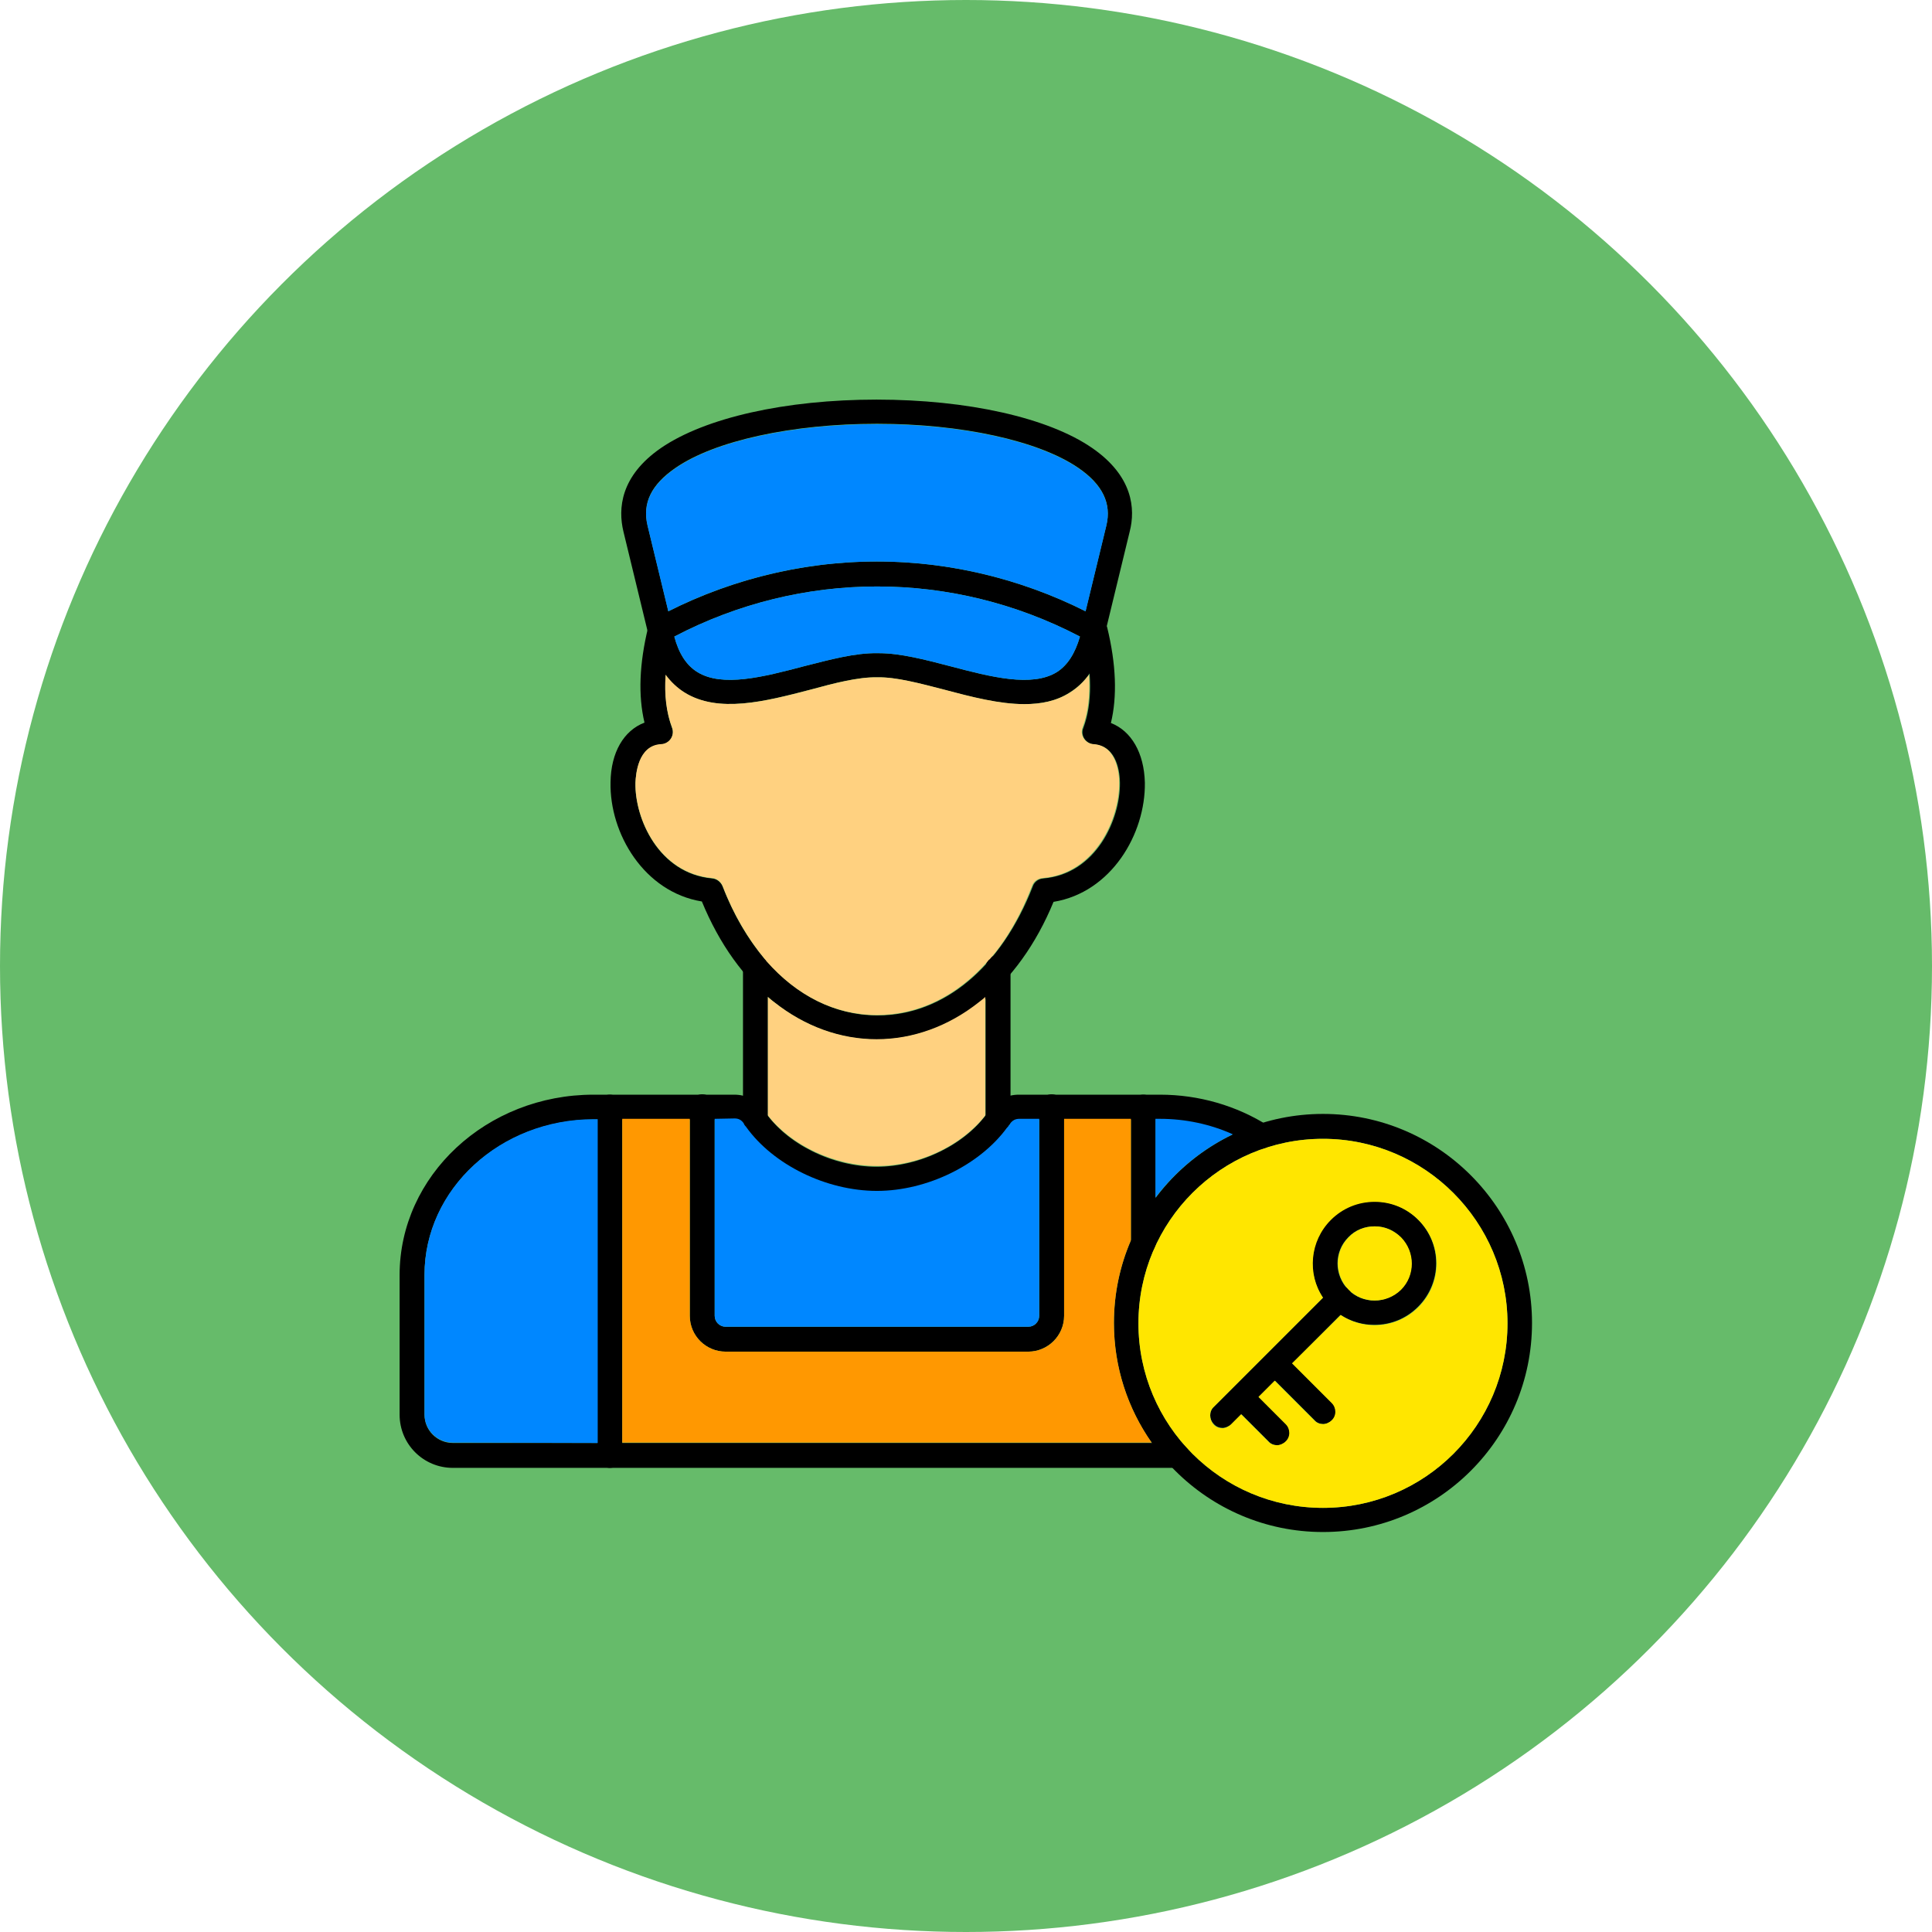 <?xml version="1.0" encoding="UTF-8"?>
<!DOCTYPE svg PUBLIC '-//W3C//DTD SVG 1.0//EN'
          'http://www.w3.org/TR/2001/REC-SVG-20010904/DTD/svg10.dtd'>
<svg height="512.0" preserveAspectRatio="xMidYMid meet" version="1.0" viewBox="0.0 0.0 512.0 512.0" width="512.0" xmlns="http://www.w3.org/2000/svg" xmlns:xlink="http://www.w3.org/1999/xlink" zoomAndPan="magnify"
><g id="change1_1"
  ><circle clip-rule="evenodd" cx="256" cy="256" fill="#66bb6a" fill-rule="evenodd" r="256"
  /></g
  ><g
  ><g clip-rule="evenodd" fill-rule="evenodd"
    ><g id="change2_1"
      ><path d="M232.4,275.5L232.4,275.5c-9.6,0-19-3.4-27.1-9.8c-8.1-6.3-14.7-15.6-19.3-26.8 c-15.3-2.5-24.5-18-24.2-31.6c0.1-7.9,3.5-13.7,9-15.8c-1.7-7.1-1.4-15.6,1-25.4c0.4-1.8,2.2-2.8,4-2.4c1.8,0.4,2.8,2.2,2.4,4 c-2.5,10.3-2.5,18.7-0.1,25.2c0.4,1,0.2,2.1-0.3,2.9c-0.6,0.9-1.5,1.4-2.6,1.5c-6.1,0.3-6.7,7.9-6.8,10.2 c-0.2,9.5,6.2,24,20.3,25.3c1.2,0.1,2.3,0.9,2.8,2.1c8.3,21.4,23.6,34.2,41.1,34.2s32.8-12.8,41.1-34.2c0.4-1.2,1.5-2,2.8-2.1 c14.1-1.2,20.4-15.8,20.3-25.3c0-2.3-0.6-9.8-6.8-10.2c-1-0.1-2-0.6-2.6-1.5s-0.7-2-0.3-2.9c2.4-6.4,2.4-14.9-0.1-25.1 c-0.4-1.8,0.7-3.5,2.4-4c1.8-0.4,3.5,0.7,4,2.4c2.4,9.8,2.7,18.4,1,25.4c5.4,2.1,8.8,7.9,9,15.8c0.2,13.6-8.9,29.1-24.2,31.6 c-4.6,11.2-11.3,20.5-19.3,26.8C251.4,272,241.9,275.5,232.4,275.5L232.4,275.5z"
        /><path d="M312,389H120c-7.8,0-14.1-6.3-14.1-14.1v-37c0-26.3,23-47.8,51.4-47.8h37.3 c3.2,0,6.1,1.5,7.9,4.2c5.8,8.8,18.1,14.9,29.8,14.9s24-6.1,29.8-14.9c1.8-2.7,4.7-4.2,7.9-4.2h37.4c10.3,0,20.3,2.9,28.8,8.3 c1.5,1,2,3,1,4.5s-3,2-4.5,1c-7.5-4.7-16.2-7.2-25.3-7.2H270c-1,0-1.8,0.4-2.4,1.3c-7,10.5-21.5,17.8-35.3,17.8 S204,308.5,197,298c-0.6-0.9-1.4-1.3-2.4-1.3h-37.3c-24.7,0-44.8,18.5-44.8,41.2v37c0,4.2,3.4,7.5,7.5,7.5h192 c1.8,0,3.3,1.5,3.3,3.3C315.2,387.5,313.9,389,312,389L312,389z"
        /><path d="M161.6,389c-1.8,0-3.3-1.5-3.3-3.3v-92.3c0-1.8,1.5-3.3,3.3-3.3s3.3,1.5,3.3,3.3v92.3 C164.9,387.5,163.6,389,161.6,389z"
        /><path d="M303,332.8c-1.8,0-3.3-1.5-3.3-3.3v-36.1c0-1.8,1.5-3.3,3.3-3.3s3.3,1.5,3.3,3.3v36.1 C306.2,331.2,304.9,332.8,303,332.8z"
        /><path d="M272.5,358.2h-80.2c-5.2,0-9.5-4.2-9.5-9.5v-55.4c0-1.8,1.5-3.3,3.3-3.3s3.3,1.5,3.3,3.3 v55.4c0,1.6,1.3,2.9,2.9,2.9h80.2c1.6,0,2.9-1.3,2.9-2.9v-55.4c0-1.8,1.5-3.3,3.3-3.3s3.3,1.5,3.3,3.3v55.4 C282,354,277.6,358.2,272.5,358.2z"
        /><path d="M232.9,173.1c5.7,0,12.2,1.7,19.1,3.5c10.6,2.8,21.5,5.6,28.1,1.5c2.8-1.8,4.8-4.9,6.1-9.4 c-33.8-17.7-73.7-17.7-107.5,0c1.2,4.5,3.2,7.6,6.1,9.4c6.6,4.1,17.5,1.3,28.1-1.5c7.1-1.8,13.7-3.6,19.6-3.5 C232.6,173.1,232.6,173.1,232.9,173.1z M271.4,186.6c-6.6,0-14-1.9-21.1-3.8c-6.6-1.7-12.9-3.4-17.8-3.3h-0.1 c-5-0.1-11.2,1.5-17.8,3.3c-11.9,3.1-24.3,6.3-33.3,0.7c-4.9-3.1-8.1-8.4-9.6-16c-0.3-1.4,0.4-2.8,1.6-3.5 c18.1-9.9,38.5-15.2,59.1-15.2s41,5.3,59.1,15.2c1.2,0.7,1.9,2.1,1.6,3.5c-1.5,7.6-4.7,13-9.6,16 C280,185.8,275.9,186.6,271.4,186.6L271.4,186.6z"
        /><path d="M289.9,170.1c-0.3,0-0.5,0-0.8-0.1c-1.8-0.4-2.8-2.2-2.4-4l6.5-26.8 c1.4-5.8-1-10.8-7.4-15.2c-10.5-7.2-30.9-11.7-53.4-11.7s-43,4.5-53.4,11.7c-6.4,4.4-8.8,9.3-7.4,15.2l6.5,26.8 c0.4,1.8-0.7,3.5-2.4,4c-1.8,0.4-3.5-0.7-4-2.4l-6.5-26.8c-1.4-5.9-0.9-14.6,10-22.1c11.7-8,33-12.8,57.1-12.8 s45.5,4.8,57.1,12.8c10.9,7.5,11.5,16.2,10,22.1l-6.5,26.8C292.6,169.1,291.4,170.1,289.9,170.1L289.9,170.1z"
        /><path d="M200.2,300c-1.8,0-3.3-1.5-3.3-3.3v-40.3c0-1.8,1.5-3.3,3.3-3.3s3.3,1.5,3.3,3.3v40.3 C203.6,298.6,202.1,300,200.2,300L200.2,300z"
        /><path d="M264.5,300c-1.8,0-3.3-1.5-3.3-3.3v-40.3c0-1.8,1.5-3.3,3.3-3.3s3.3,1.5,3.3,3.3v40.3 C267.6,298.6,266.2,300,264.5,300L264.5,300z"
        /><path d="M350.6,301.8c-27,0-48.9,21.9-48.9,48.9s21.9,48.9,48.9,48.9s48.9-21.9,48.9-48.9 C399.5,323.8,377.6,301.8,350.6,301.8L350.6,301.8z M350.6,406c-30.6,0-55.4-24.9-55.4-55.4c0-30.6,24.9-55.4,55.4-55.4 c30.6,0,55.4,24.9,55.4,55.4C406,381.2,381.2,406,350.6,406z"
        /><path d="M364.2,325c-2.6,0-5.1,1-6.9,2.9c-3.8,3.8-3.8,10,0,13.9c3.8,3.8,10,3.8,13.9,0 c3.8-3.8,3.8-10,0-13.9l0,0C369.4,326,367,325,364.2,325L364.2,325z M364.2,351.1c-4.2,0-8.4-1.6-11.6-4.8 c-6.4-6.4-6.4-16.7,0-23.1c3.1-3.1,7.2-4.8,11.6-4.8s8.5,1.7,11.6,4.8l0,0c6.4,6.4,6.4,16.7,0,23.1 C372.6,349.5,368.5,351.1,364.2,351.1z"
        /><path d="M324,378.4c-0.8,0-1.7-0.3-2.3-1c-1.3-1.3-1.3-3.4,0-4.6l31.1-31.1c1.3-1.3,3.4-1.3,4.6,0 c1.3,1.3,1.3,3.4,0,4.6l-14.9,15l10.5,10.5c1.3,1.3,1.3,3.4,0,4.6c-0.6,0.6-1.5,1-2.3,1s-1.7-0.3-2.3-1l-10.5-10.5l-4.3,4.3 l7.2,7.2c1.3,1.3,1.3,3.4,0,4.6c-0.6,0.6-1.5,1-2.3,1s-1.7-0.3-2.3-1l-7.2-7.2l-2.7,2.7C325.6,378,324.8,378.4,324,378.4 L324,378.4z"
      /></g
      ><g id="change3_1"
      ><path d="M158.4,382.4v-85.8h-1.1c-24.7,0-44.8,18.5-44.8,41.2v37c0,4.2,3.4,7.5,7.5,7.5L158.4,382.4z" fill="#0087ff"
      /></g
      ><g id="change4_1"
      ><path d="M164.9,296.5v85.8h140.3c-6.3-9-10-19.9-10-31.7c0-7.8,1.6-15.2,4.5-21.9v-32.2H282v52.2 c0,5.2-4.2,9.5-9.5,9.5h-80.2c-5.2,0-9.5-4.2-9.5-9.5v-52.2L164.9,296.5L164.9,296.5z" fill="#ff9801"
      /></g
      ><g id="change3_2"
      ><path d="M189.4,296.5v52.2c0,1.6,1.3,2.9,2.9,2.9h80.2c1.6,0,2.9-1.3,2.9-2.9v-52.2h-5.3 c-1,0-1.8,0.4-2.4,1.3c-0.1,0.2-0.2,0.4-0.4,0.5c-0.1,0.2-0.2,0.4-0.4,0.5c-7.2,9.9-21.2,16.8-34.5,16.8c-13.4,0-27.5-6.9-34.7-17 c0,0,0-0.1-0.1-0.1c-0.2-0.2-0.4-0.5-0.5-0.8c-0.6-0.9-1.4-1.3-2.4-1.3L189.4,296.5L189.4,296.5z" fill="#0087ff"
      /></g
      ><g id="change3_3"
      ><path d="M306.2,296.5v20.9c5.3-7.1,12.4-12.9,20.5-16.8c-6-2.7-12.6-4.1-19.3-4.1H306.2z" fill="#0087ff"
      /></g
      ><g id="change5_1"
      ><path d="M350.6,301.8c-27,0-48.9,21.9-48.9,48.9s21.9,48.9,48.9,48.9s48.9-21.9,48.9-48.9 C399.5,323.8,377.6,301.8,350.6,301.8z M375.9,323.2L375.9,323.2z M321.6,372.9l29-29c-4.2-6.3-3.5-15,2.1-20.6 c3.1-3.1,7.2-4.8,11.6-4.8s8.5,1.7,11.6,4.8c6.4,6.4,6.4,16.7,0,23.1c-3.2,3.2-7.4,4.8-11.6,4.8c-3.1,0-6.3-0.9-9-2.7l-12.9,12.8 l10.5,10.5c1.3,1.3,1.3,3.4,0,4.6c-0.6,0.6-1.5,1-2.3,1s-1.7-0.3-2.3-1l-10.5-10.5l-4.3,4.3l7.2,7.2c1.3,1.3,1.3,3.4,0,4.6 c-0.6,0.6-1.5,1-2.3,1s-1.7-0.3-2.3-1l-7.2-7.2l-2.7,2.7c-0.6,0.6-1.5,1-2.3,1s-1.7-0.3-2.3-1C320.4,376.1,320.4,374,321.6,372.9 L321.6,372.9z" fill="#ffe600"
      /></g
      ><g id="change5_2"
      ><path d="M371.2,327.9L371.2,327.9z M357.4,327.9c-3.8,3.8-3.8,10,0,13.9c3.8,3.8,10,3.8,13.9,0 c3.8-3.8,3.8-10,0-13.9c-1.9-1.8-4.3-2.9-6.9-2.9C361.6,325,359.2,326,357.4,327.9z" fill="#ffe600"
      /></g
      ><g id="change6_1"
      ><path d="M261.1,295.6v-31.4c-0.5,0.5-1.1,0.9-1.7,1.4c-8.1,6.4-17.5,9.8-27.1,9.8s-19-3.4-27.1-9.8 c-0.6-0.4-1.1-0.9-1.7-1.4v31.4c6.2,8,17.7,13.4,28.8,13.4C243.4,309.1,254.9,303.6,261.1,295.6z" fill="#ffd180"
      /></g
      ><g id="change6_2"
      ><path d="M232.4,269c11.1,0,21.3-5.1,29.4-14.3c0.1-0.2,0.3-0.4,0.5-0.5c4.5-5.2,8.3-11.8,11.2-19.4 c0.4-1.2,1.5-2,2.8-2.1c14.1-1.2,20.4-15.8,20.3-25.3c0-2.3-0.6-9.8-6.8-10.2c-2.2-0.1-3.7-2.4-2.9-4.4c1.5-3.9,2-8.6,1.7-14 c-1.4,1.9-3.1,3.5-5,4.7c-3.6,2.3-7.7,3.1-12.1,3.1c-6.6,0-14-1.9-21.1-3.8c-6.6-1.7-12.9-3.4-17.8-3.3h-0.1 c-5-0.1-11.2,1.5-17.8,3.3c-11.9,3.1-24.3,6.3-33.3,0.7c-1.9-1.2-3.6-2.8-5-4.7c-0.4,5.4,0.2,10,1.7,14c0.8,2.1-0.7,4.3-2.9,4.4 c-6.1,0.3-6.7,7.9-6.8,10.2c-0.2,9.5,6.2,24,20.3,25.3c1.2,0.1,2.3,0.9,2.8,2.1c2.9,7.6,6.8,14.1,11.2,19.4 c0.2,0.2,0.3,0.3,0.4,0.5C211.1,263.8,221.2,269,232.4,269L232.4,269z" fill="#ffd180"
      /></g
      ><g id="change3_4"
      ><path d="M232.9,173.1c5.7,0,12.2,1.7,19.1,3.5c10.6,2.8,21.5,5.6,28.1,1.5c2.8-1.8,4.8-4.9,6.1-9.4 c-33.8-17.7-73.7-17.7-107.5,0c1.2,4.5,3.2,7.6,6.1,9.4c6.6,4.1,17.5,1.3,28.1-1.5c7.1-1.8,13.7-3.6,19.6-3.5H232.9z" fill="#0087ff"
      /></g
      ><g id="change3_5"
      ><path d="M232.4,148.8c19.2,0,38.2,4.6,55.3,13.2l5.5-22.7c1.4-5.8-1-10.8-7.4-15.2 c-10.5-7.2-30.9-11.7-53.4-11.7s-43,4.5-53.4,11.7c-6.4,4.4-8.8,9.3-7.4,15.2l5.5,22.7C194.1,153.4,213.1,148.8,232.4,148.8z" fill="#0087ff"
      /></g
    ></g
  ></g
></svg
>
